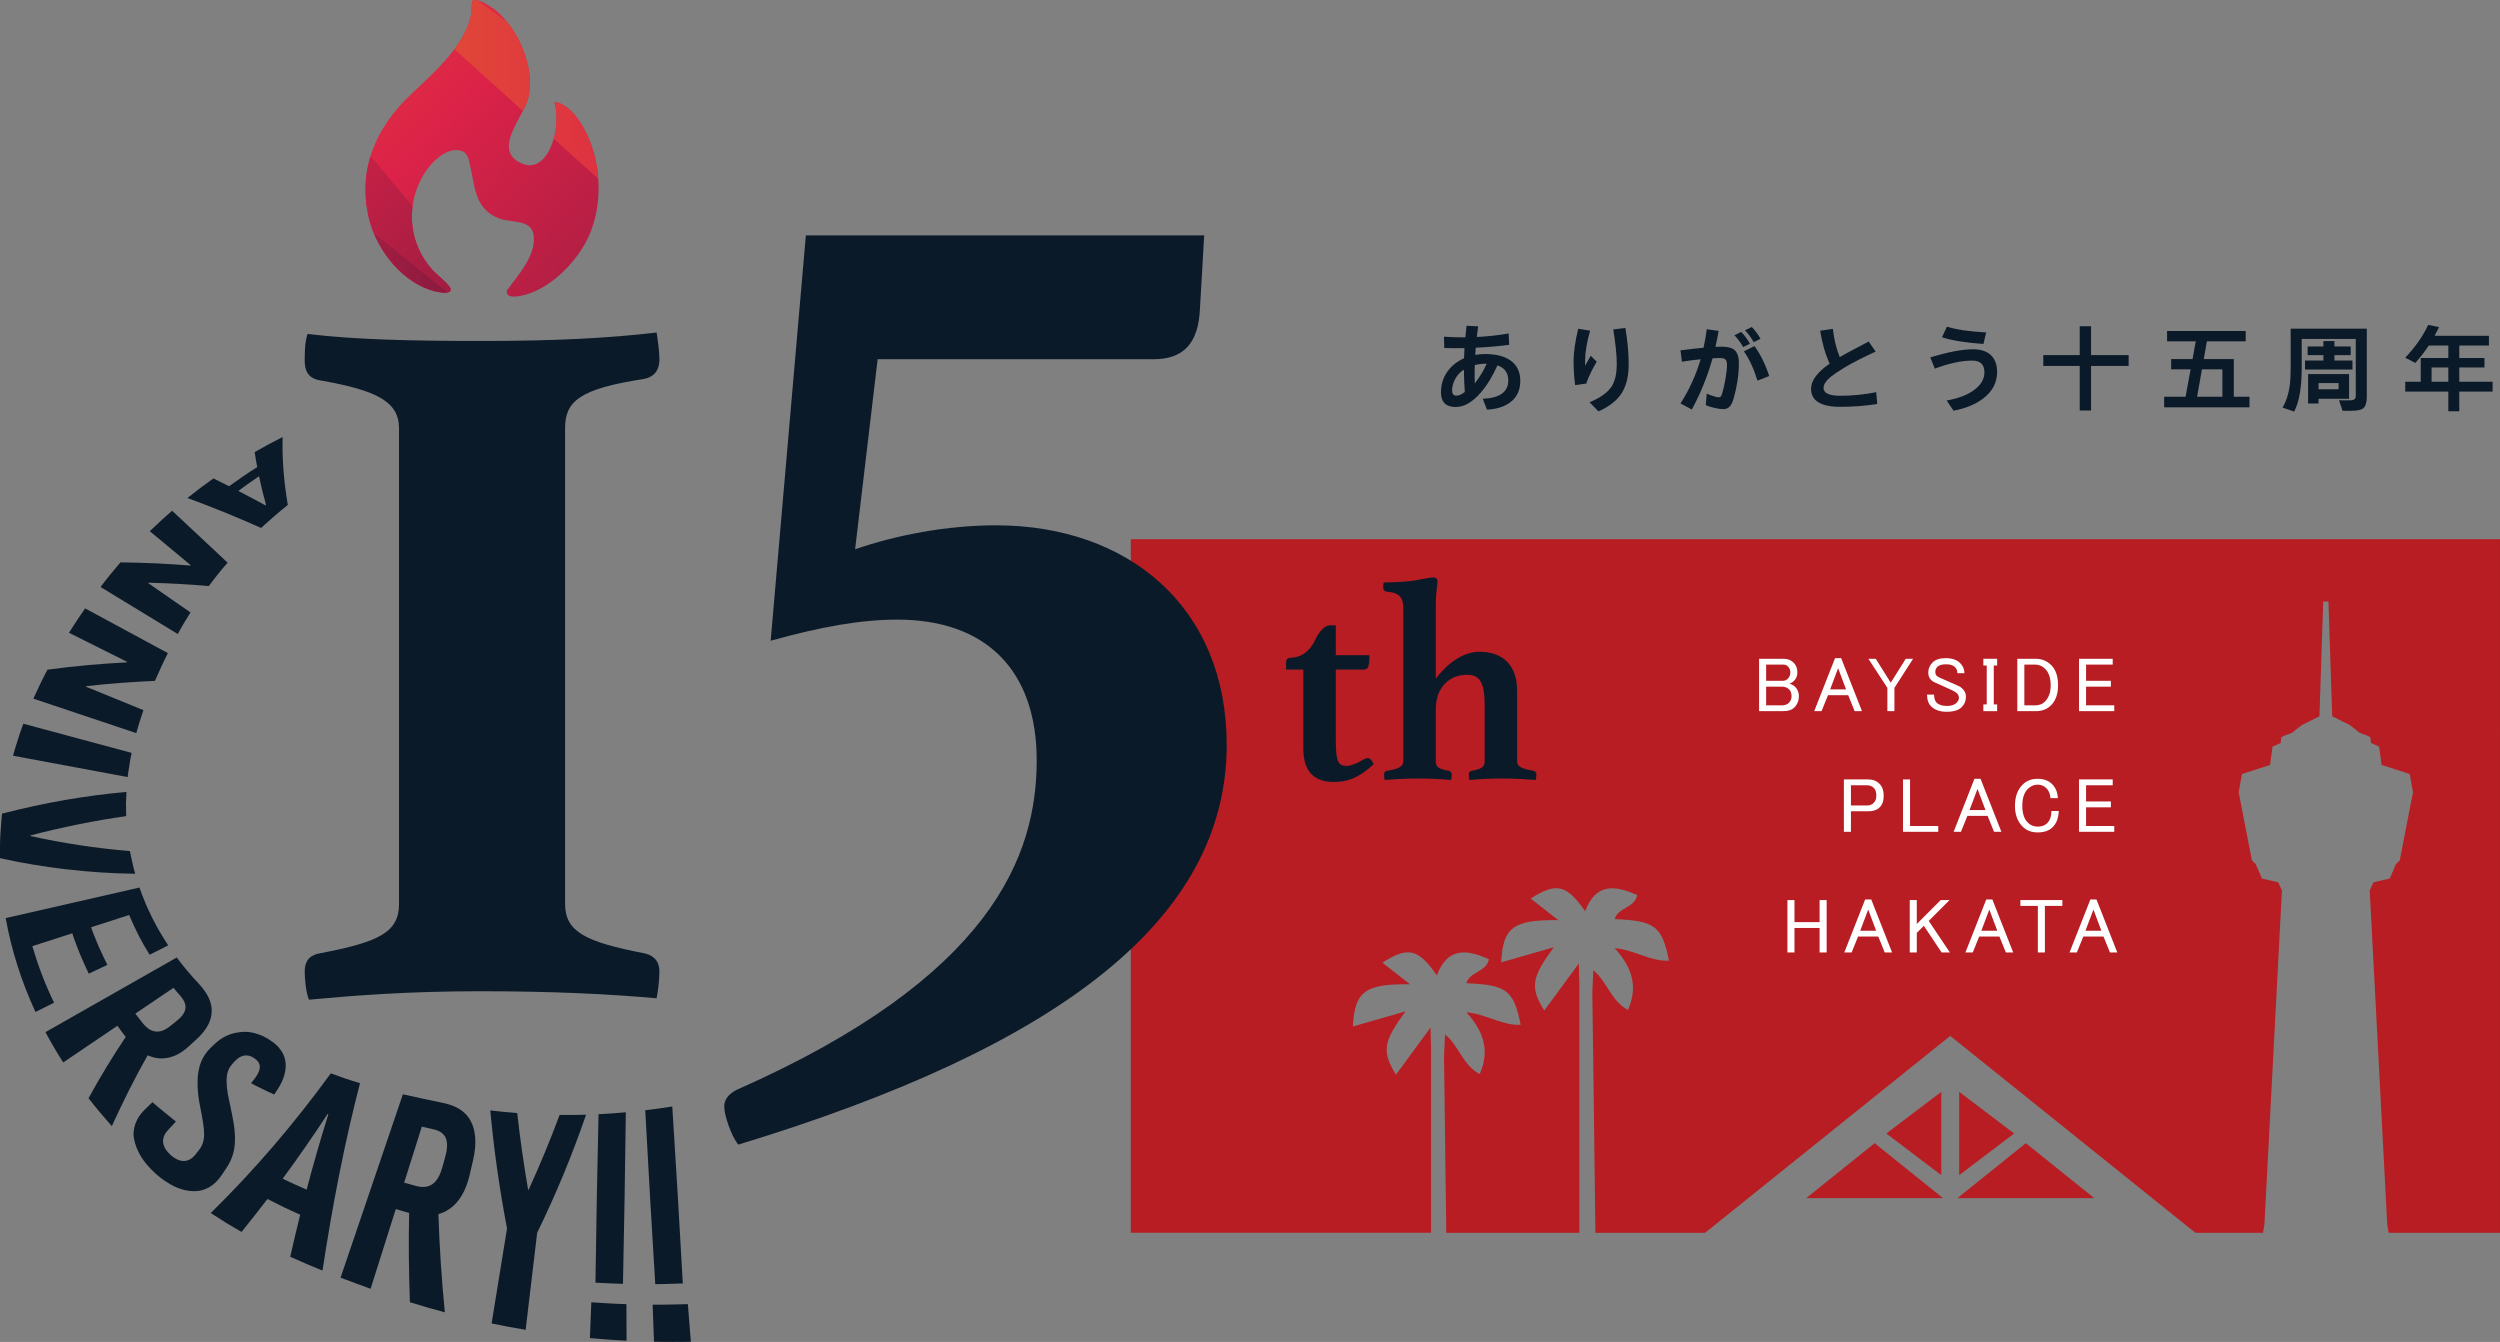 <?xml version="1.0" encoding="UTF-8"?>
<svg xmlns="http://www.w3.org/2000/svg" xmlns:xlink="http://www.w3.org/1999/xlink" version="1.1" viewBox="0 0 479.027 257.124">
  <rect x="0" y="0" width="479.027" height="257.124" fill="#808080" stroke="none"/>
  <defs>
    <style>
      .cls-1 {
        fill: none;
      }

      .cls-2 {
        fill: url(#linear-gradient-8);
      }

      .cls-3 {
        fill: url(#linear-gradient-7);
      }

      .cls-4 {
        fill: url(#linear-gradient-5);
      }

      .cls-5 {
        fill: url(#linear-gradient-9);
      }

      .cls-6 {
        fill: url(#linear-gradient-4);
      }

      .cls-7 {
        fill: url(#linear-gradient-3);
      }

      .cls-8 {
        fill: url(#linear-gradient-2);
      }

      .cls-9 {
        fill: url(#linear-gradient);
      }

      .cls-10 {
        fill: #b71d22;
      }

      .cls-11 {
        isolation: isolate;
      }

      .cls-12 {
        fill: #0b1a29;
      }

      .cls-13 {
        clip-path: url(#clippath-1);
      }

      .cls-14 {
        fill: url(#linear-gradient-6);
        mix-blend-mode: lighten;
      }

      .cls-15 {
        fill: #fff;
      }

      .cls-16 {
        fill: #0a1a29;
      }

      .cls-17 {
        fill: url(#linear-gradient-10);
      }

      .cls-18 {
        fill: url(#linear-gradient-11);
      }

      .cls-19 {
        fill: url(#linear-gradient-12);
      }

      .cls-20 {
        fill: url(#linear-gradient-13);
      }

      .cls-21 {
        fill: url(#linear-gradient-14);
      }

      .cls-22 {
        fill: url(#linear-gradient-15);
      }

      .cls-23 {
        fill: url(#linear-gradient-16);
      }

      .cls-24 {
        fill: url(#linear-gradient-17);
      }

      .cls-25 {
        fill: url(#linear-gradient-18);
      }

      .cls-26 {
        fill: url(#linear-gradient-19);
      }

      .cls-26, .cls-27 {
        mix-blend-mode: soft-light;
      }

      .cls-27 {
        fill: url(#linear-gradient-20);
      }

      .cls-28 {
        clip-path: url(#clippath);
      }
    </style>
    <clipPath id="clippath">
      <path class="cls-1" d="M106.235,19.558c2.393.25,4.358,2.798,5.479,4.756,3.461,6.046,3.979,14.333,1.201,20.731-2.081,4.792-7.057,9.965-12.167,11.407-1.012.286-3.924.988-3.625-.772,2.109-2.973,5.541-6.559,5.142-10.492-.332-3.26-4.303-2.43-6.695-3.354-4.664-1.801-4.574-6.219-5.517-10.242-.304-1.299-.529-2.536-2.044-2.795-2.943-.502-5.988,2.981-7.222,5.322-3.067,5.817-2.33,12.599,2.002,17.524.732.832,3.324,2.862,3.545,3.655.334,1.198-2.156.709-2.799.562-6.228-1.419-11.263-7.797-12.766-13.787-2.352-9.38,1.124-17.482,7.864-23.886,4.248-4.037,10.856-9.67,11.709-15.836.057-.412-.044-2.012.255-2.227.836-.601,3.452,1.135,4.16,1.687,4.57,3.565,7.878,11.264,6.454,17.001-.923,3.718-7.015,9.884-1.308,12.477,3.945,1.793,6.062-3.159,6.543-6.247.272-1.748.313-3.786-.212-5.486Z"/>
    </clipPath>
    <clipPath id="clippath-1">
      <rect class="cls-1" x="23.932" y="-44.002" width="177.899" height="177.899"/>
    </clipPath>
    <linearGradient id="linear-gradient" x1="5.551" y1="-38.713" x2="147.143" y2="97.94" gradientUnits="userSpaceOnUse">
      <stop offset="0" stop-color="#e77026"/>
      <stop offset=".509" stop-color="#dc2248"/>
      <stop offset="1" stop-color="#75193d"/>
    </linearGradient>
    <linearGradient id="linear-gradient-2" x1="-27.777" y1="88.889" x2="69.404" y2="88.889" gradientUnits="userSpaceOnUse">
      <stop offset="0" stop-color="#e77026"/>
      <stop offset=".19" stop-color="#e35830"/>
      <stop offset=".552" stop-color="#dc2248"/>
      <stop offset="1" stop-color="#75193d"/>
    </linearGradient>
    <linearGradient id="linear-gradient-3" x1="-19.439" y1="38.054" x2="-19.439" y2="135.656" xlink:href="#linear-gradient-2"/>
    <linearGradient id="linear-gradient-4" x1="-27.372" y1="51.364" x2="3.777" y2="134.427" xlink:href="#linear-gradient-2"/>
    <linearGradient id="linear-gradient-5" x1="-24.85" y1="126.115" x2="23.688" y2="126.115" xlink:href="#linear-gradient-2"/>
    <linearGradient id="linear-gradient-6" x1="-28.557" y1="117.736" x2="7.119" y2="117.736" xlink:href="#linear-gradient-2"/>
    <linearGradient id="linear-gradient-7" x1="-24.85" y1="44.947" x2="152.681" y2="44.947" xlink:href="#linear-gradient-2"/>
    <linearGradient id="linear-gradient-8" x1="-24.85" y1="75.12" x2="143.952" y2="75.12" xlink:href="#linear-gradient-2"/>
    <linearGradient id="linear-gradient-9" x1="26.863" y1="78.592" x2="166.752" y2="78.592" xlink:href="#linear-gradient-2"/>
    <linearGradient id="linear-gradient-10" x1="-24.85" y1="20.342" x2="95.999" y2="20.342" xlink:href="#linear-gradient-2"/>
    <linearGradient id="linear-gradient-11" x1="-14.989" y1="-45.525" x2="110.182" y2="78.173" xlink:href="#linear-gradient-2"/>
    <linearGradient id="linear-gradient-12" x1="94.115" y1="-36.873" x2="218.038" y2="8.604" xlink:href="#linear-gradient-2"/>
    <linearGradient id="linear-gradient-13" x1="43.277" y1="28.388" x2="188.146" y2="28.388" xlink:href="#linear-gradient-2"/>
    <linearGradient id="linear-gradient-14" x1="27.807" y1="37.805" x2="221.225" y2="37.805" xlink:href="#linear-gradient-2"/>
    <linearGradient id="linear-gradient-15" x1="36.736" y1="44.789" x2="182.792" y2="151.686" xlink:href="#linear-gradient-2"/>
    <linearGradient id="linear-gradient-16" x1="130.842" y1="58.082" x2="211.809" y2="58.082" gradientUnits="userSpaceOnUse">
      <stop offset="0" stop-color="#e77026"/>
      <stop offset=".323" stop-color="#e35830"/>
      <stop offset=".939" stop-color="#dc2248"/>
    </linearGradient>
    <linearGradient id="linear-gradient-17" x1="151.127" y1="-20.893" x2="211.166" y2="-20.893" xlink:href="#linear-gradient-2"/>
    <linearGradient id="linear-gradient-18" x1="173.301" y1="-64.502" x2="173.301" y2="-18.447" xlink:href="#linear-gradient-2"/>
    <linearGradient id="linear-gradient-19" x1="-30.526" y1="70.377" x2="188.562" y2="150.776" gradientUnits="userSpaceOnUse">
      <stop offset="0" stop-color="#92579b"/>
      <stop offset=".319" stop-color="#7a4a89"/>
      <stop offset=".989" stop-color="#3e2a5d"/>
      <stop offset="1" stop-color="#3d2a5d"/>
    </linearGradient>
    <linearGradient id="linear-gradient-20" x1="92.481" y1="-37.472" x2="217.948" y2="8.571" xlink:href="#linear-gradient-19"/>
  </defs>
  <!-- Generator: Adobe Illustrator 28.7.6, SVG Export Plug-In . SVG Version: 1.2.0 Build 188)  -->
  <g class="cls-11">
    <g id="_レイヤー_1" data-name="レイヤー_1">
      <g>
        <g>
          <g>
            <polygon class="cls-10" points="361.437 217.191 371.97 225.17 371.97 209.212 361.437 217.191"/>
            <polygon class="cls-10" points="346.083 229.581 372.312 229.581 359.197 219.049 346.083 229.581"/>
            <path class="cls-10" d="M216.672,103.321v132.89h57.529v-34.267c0.0 0.0 0.0 0.0 0.0 0-.001-.402-.002-.845-0-.961.018-1.233-.081-1.34-.081-4.104-2.721,3.707-4.652,6.338-6.636,9.04-2.74-4.427-2.475-6.325,1.846-12.134-3.652,1.049-6.837,1.964-10.105,2.903.34-6.729,2.323-8.194,10.949-8.092-1.908-1.491-3.575-2.792-5.297-4.137,4.917-3.145,6.86-2.703,10.442,2.43,2.016-5.409,5.716-5.017,9.973-3.091-.495,2.519-3.688,2.345-4.312,4.599,7.716.313,9.073,1.326,10.397,7.969-3.541.168-6.469-2.036-10.409-2.406,3.262,3.567,4.578,7.28,2.553,11.854-3.236-1.711-4.064-5.596-6.646-7.607l-.182,4.348c.148,11.219.292,22.438.432,33.657h25.49v-46.555c0.0 0.0 0.0 0.0 0.0 0-.001-.402-.002-.845-0-.961.018-1.232-.081-1.34-.081-4.104-2.721,3.707-4.652,6.338-6.636,9.04-2.74-4.426-2.475-6.325,1.846-12.134-3.652,1.049-6.837,1.964-10.105,2.903.34-6.729,2.323-8.194,10.949-8.092-1.908-1.49-3.575-2.792-5.297-4.137,4.917-3.145,6.86-2.703,10.442,2.43,2.016-5.409,5.716-5.017,9.973-3.091-.495,2.519-3.688,2.345-4.312,4.599,7.716.313,9.073,1.326,10.397,7.969-3.541.168-6.469-2.036-10.409-2.406,3.262,3.567,4.578,7.28,2.553,11.854-3.236-1.711-4.064-5.596-6.646-7.607l-.182,4.348c.202,15.315.414,30.63.59,45.945h21.017l46.972-37.726,46.972,37.726h12.966l.264-1.607,3.355-63.989-.719-1.558-3.116-.719-1.18-2.756-.737-.719-2.538-13.061.624-3.493,5.389-1.736.479-3.518,1.558-.689.12-1.108.719-.36,1.318-.479,1.917-1.505,3.355-1.663.719-21.996h1.006l.719,21.996,3.355,1.663,1.917,1.505,1.318.479.719.36.12,1.108,1.558.689.479,3.518,5.389,1.736.624,3.493-2.538,13.061-.737.719-1.18,2.756-3.116.719-.719,1.558,3.355,63.989.264,1.607h21.343V103.321H216.672Z"/>
            <polygon class="cls-10" points="375.4 225.17 385.932 217.191 375.4 209.212 375.4 225.17"/>
            <polygon class="cls-10" points="401.286 229.581 388.172 219.049 375.058 229.581 401.286 229.581"/>
          </g>
          <g>
            <path class="cls-15" d="M337.059,126.228h4.696c.782,0,1.428.255,1.937.763.469.469.704,1.095.704,1.878,0,.627-.215,1.156-.646,1.585-.234.235-.528.411-.88.528.469.157.841.372,1.115.646.47.469.704,1.056.704,1.761,0,.861-.293,1.584-.88,2.172-.47.469-1.174.704-2.114.704h-4.637v-10.038ZM338.41,127.343v3.111h3.17c.391,0,.724-.136.999-.411.312-.313.469-.724.469-1.233,0-.43-.157-.802-.469-1.115-.235-.235-.528-.353-.881-.353h-3.287ZM338.41,131.569v3.581h2.994c.587,0,1.036-.156,1.35-.47.353-.353.528-.782.528-1.291,0-.548-.157-.978-.469-1.292-.353-.352-.823-.528-1.409-.528h-2.994Z"/>
            <path class="cls-15" d="M347.622,136.266l3.992-10.156h1.173l3.991,10.156h-1.409l-1.233-3.053h-3.874l-1.233,3.053h-1.409ZM352.201,128.047l-1.526,4.051h3.052l-1.526-4.051Z"/>
            <path class="cls-15" d="M358.002,126.228h1.409l2.876,4.579,2.876-4.579h1.409l-3.581,5.577v4.461h-1.349v-4.461l-3.64-5.577Z"/>
            <path class="cls-15" d="M370.298,126.932c.548-.547,1.389-.822,2.525-.822,1.212,0,2.132.314,2.759.939.547.548.822,1.194.822,1.937h-1.35c0-.469-.157-.86-.469-1.173-.353-.353-.901-.528-1.644-.528-.822,0-1.39.157-1.703.469-.275.275-.411.588-.411.939,0,.353.078.607.235.763.196.196.547.391,1.057.587.899.392,1.916.842,3.052,1.35.313.118.606.314.88.587.431.432.646.939.646,1.526,0,.784-.275,1.449-.822,1.996-.587.587-1.547.881-2.876.881-1.291,0-2.289-.353-2.994-1.057-.509-.509-.763-1.252-.763-2.231h1.35c0,.705.156,1.214.47,1.527.43.431,1.095.645,1.995.645.822,0,1.428-.195,1.82-.587.312-.313.469-.625.469-.939,0-.352-.118-.646-.352-.88-.196-.196-.51-.391-.939-.588-.392-.195-.901-.43-1.526-.704-.705-.312-1.272-.567-1.703-.763-.314-.118-.587-.293-.822-.528-.353-.353-.528-.822-.528-1.409,0-.743.274-1.388.822-1.937Z"/>
            <path class="cls-15" d="M380.033,126.228h2.641v1.292h-.645v7.454h.645v1.292h-2.641v-1.292h.646v-7.454h-.646v-1.292Z"/>
            <path class="cls-15" d="M386.536,126.228h3.522c1.174,0,2.172.411,2.994,1.233.86.861,1.292,2.153,1.292,3.875,0,1.644-.45,2.916-1.35,3.816-.744.744-1.722,1.115-2.935,1.115h-3.522v-10.038ZM387.887,127.343v7.808h2.114c.743,0,1.35-.235,1.819-.705.743-.743,1.115-1.78,1.115-3.11,0-1.409-.352-2.466-1.056-3.17-.549-.547-1.174-.822-1.879-.822h-2.114Z"/>
            <path class="cls-15" d="M398.361,126.228h6.458v1.115h-5.107v3.111h4.755v1.115h-4.755v3.581h5.401v1.115h-6.751v-10.038Z"/>
            <path class="cls-15" d="M353.306,149.347h4.696c.86,0,1.565.275,2.114.822.547.548.822,1.312.822,2.289,0,.979-.255,1.722-.763,2.23-.509.51-1.233.763-2.172.763h-3.345v3.933h-1.35v-10.038ZM354.657,150.462v3.875h3.052c.548,0,.978-.156,1.292-.47.352-.352.528-.822.528-1.409,0-.665-.157-1.154-.47-1.468-.352-.352-.802-.528-1.35-.528h-3.052Z"/>
            <path class="cls-15" d="M364.637,149.347h1.35v8.923h5.4v1.115h-6.75v-10.038Z"/>
            <path class="cls-15" d="M374.333,159.385l3.992-10.156h1.173l3.991,10.156h-1.409l-1.233-3.053h-3.874l-1.233,3.053h-1.409ZM378.912,151.166l-1.526,4.051h3.052l-1.526-4.051Z"/>
            <path class="cls-15" d="M387.554,150.345c.743-.743,1.702-1.115,2.876-1.115s2.093.333,2.759.999c.704.704,1.076,1.605,1.115,2.699h-1.409c-.079-.822-.333-1.447-.763-1.878-.469-.47-1.037-.705-1.702-.705-.704,0-1.331.275-1.879.822-.704.705-1.057,1.782-1.057,3.229,0,1.448.353,2.525,1.057,3.229.508.509,1.135.763,1.879.763.782,0,1.389-.214,1.819-.645.548-.548.822-1.33.822-2.349h1.409c-.039,1.331-.432,2.368-1.174,3.111-.666.666-1.625.999-2.876.999-1.174,0-2.133-.371-2.876-1.116-.979-.977-1.468-2.308-1.468-3.991,0-1.722.489-3.072,1.468-4.051Z"/>
            <path class="cls-15" d="M398.362,149.347h6.458v1.115h-5.107v3.111h4.755v1.115h-4.755v3.581h5.401v1.115h-6.751v-10.038Z"/>
            <path class="cls-15" d="M342.491,172.465h1.35v4.226h4.813v-4.226h1.35v10.038h-1.35v-4.696h-4.813v4.696h-1.35v-10.038Z"/>
            <path class="cls-15" d="M353.387,182.503l3.992-10.156h1.173l3.991,10.156h-1.409l-1.233-3.053h-3.874l-1.233,3.053h-1.409ZM357.966,174.285l-1.526,4.051h3.052l-1.526-4.051Z"/>
            <path class="cls-15" d="M365.928,172.465h1.35v4.579l4.578-4.579h1.703l-3.992,3.991,4.051,6.047h-1.584l-3.405-5.107-1.35,1.35v3.757h-1.35v-10.038Z"/>
            <path class="cls-15" d="M376.595,182.503l3.992-10.156h1.173l3.991,10.156h-1.409l-1.233-3.053h-3.874l-1.233,3.053h-1.409ZM381.174,174.285l-1.526,4.051h3.052l-1.526-4.051Z"/>
            <path class="cls-15" d="M387.128,172.465h8.042v1.115h-3.346v8.923h-1.349v-8.923h-3.346v-1.115Z"/>
            <path class="cls-15" d="M396.543,182.503l3.992-10.156h1.173l3.991,10.156h-1.409l-1.233-3.053h-3.874l-1.233,3.053h-1.409ZM401.122,174.285l-1.526,4.051h3.052l-1.526-4.051Z"/>
          </g>
        </g>
        <path class="cls-16" d="M92.368,65.333c14.024,0,24.273-.54,33.442-1.618.27,1.618.54,3.776.54,5.125,0,2.697-1.618,3.506-2.967,3.775-12.406,1.888-15.103,4.316-15.103,9.439v91.157c0,5.394,4.045,7.281,15.103,9.439,1.349.269,2.967,1.078,2.967,3.506,0,1.618-.269,3.776-.54,5.125-9.169-.809-19.688-1.349-33.712-1.349s-24.002.809-32.903,1.618c-.539-1.349-.809-3.776-.809-5.394,0-2.427,1.349-3.236,2.967-3.506,11.328-2.158,15.103-4.045,15.103-9.439v-91.157c0-5.124-4.315-7.281-15.103-9.169-1.618-.27-2.967-1.079-2.967-3.776,0-1.349,0-3.506.54-5.125,8.9,1.079,19.418,1.349,33.442,1.349Z"/>
        <path class="cls-12" d="M229.925,59.123c-.269,6.743-3.236,9.709-8.9,9.709h-52.86l-4.316,36.409c7.821-2.697,17.531-4.585,26.97-4.585,25.351,0,44.23,15.642,44.23,42.073,0,33.172-31.554,57.714-93.584,76.593-1.349-1.618-2.697-5.663-2.697-7.281,0-1.349.809-2.427,2.427-3.236,48.814-21.576,57.446-44.769,57.446-63.109,0-17.26-9.71-26.969-26.701-26.969-7.011,0-14.563,1.349-24.272,4.045l6.742-77.672h76.323l-.809,14.024Z"/>
        <g>
          <path class="cls-12" d="M262.067,145.262c.44,0,.716.331,1.156,1.156-3.029,2.808-5.176,3.414-7.709,3.414-2.863,0-5.781-1.211-5.781-6.387v-15.142h-3.304v-1.377c0-.275.056-.881.771-.881,1.983,0,3.745-1.156,4.791-3.414.771-1.652,1.872-2.808,2.808-2.808h1.156v5.726h6.442c0,2.313-.275,2.753-1.156,2.753h-5.286v13.6c0,4.35.606,4.846,2.092,4.846.772,0,1.983-.441,3.083-1.156.386-.221.716-.331.937-.331Z"/>
          <path class="cls-12" d="M271.755,149.172c-2.864,0-4.626.165-6.442.275-.056-.275-.11-.716-.11-1.046,0-.496.33-.661.606-.716,2.368-.386,3.083-.826,3.083-1.927v-28.853c0-2.202-.44-3.303-3.138-3.524-.44-.055-.716-.33-.716-.881,0-.22,0-.606.11-.881.936,0,3.524-.109,5.065-.275,1.818-.22,3.745-.715,4.35-.715.66,0,.881.33.881.825,0,.771-.331,1.983-.331,4.295v14.262c2.368-3.029,5.286-5.121,8.37-5.121,4.46,0,7.213,2.533,7.213,7.488v13.435c0,1.046.66,1.432,3.083,1.872.275.055.606.22.606.716,0,.33-.056.771-.11,1.046-1.872-.11-3.579-.275-6.442-.275-2.368,0-4.349.11-6.277.275-.109-.275-.109-.716-.109-1.046,0-.496.275-.661.606-.716,1.982-.386,2.422-.771,2.422-1.872v-10.792c0-4.295-.99-5.726-3.359-5.726-3.303,0-6.002,2.257-6.002,6.662v9.856c0,1.102.386,1.487,2.423,1.872.33.055.606.22.606.716,0,.33,0,.771-.11,1.046-1.927-.165-3.909-.275-6.276-.275Z"/>
        </g>
        <g>
          <path class="cls-12" d="M291.305,72.995c0,1.769-.643,3.136-1.93,4.101-1.126.841-2.611,1.305-4.454,1.392l-.816-2.079c3.266-.136,4.899-1.305,4.899-3.507,0-1.46-.693-2.425-2.079-2.895-.928,2.091-1.992,3.829-3.191,5.215-1.584,1.844-3.187,2.765-4.807,2.765-1.88,0-2.821-.94-2.821-2.821,0-1.46.402-2.771,1.206-3.934.78-1.114,1.85-1.973,3.211-2.58.013-.544.043-1.194.092-1.949-1.312.025-2.604.018-3.878-.018l-.056-2.172c1.41.099,2.778.143,4.102.13.086-.916.161-1.658.222-2.227l2.227.112c-.074.545-.161,1.225-.26,2.041,2.042-.099,4.077-.321,6.106-.668l.092,2.171c-1.967.26-4.101.445-6.402.557-.025.284-.056.742-.093,1.373.606-.111,1.237-.167,1.893-.167,2.042,0,3.638.396,4.788,1.188,1.299.878,1.949,2.202,1.949,3.971ZM280.671,75.111c-.099-1.373-.154-2.802-.167-4.287-.693.433-1.243,1.017-1.652,1.753s-.612,1.482-.612,2.236c0,.668.272,1.002.816,1.002.494,0,1.033-.235,1.614-.705ZM284.865,69.692h-.111c-.754,0-1.478.087-2.171.26-.037,1.262-.037,2.438,0,3.526,1.002-1.312,1.763-2.573,2.282-3.786Z"/>
          <path class="cls-12" d="M305.947,69.302c-.445.767-.773,1.367-.983,1.8-.371.73-.693,1.46-.965,2.19l.038.186-2.228.315c-.197-1.534-.297-3.056-.297-4.565,0-1.695.297-3.773.891-6.236l2.283.371c-.644,2.252-.965,4.188-.965,5.808v.91c.235-.445.594-1.082,1.077-1.912l1.15,1.132ZM312.071,69.803c0,2.239-.426,4.052-1.28,5.438-.903,1.46-2.406,2.654-4.509,3.581l-1.708-1.744c2.066-.854,3.476-1.862,4.232-3.025.656-1.014.983-2.462.983-4.343,0-1.608-.222-3.804-.668-6.588l2.32-.278c.421,2.499.631,4.819.631,6.959Z"/>
          <path class="cls-12" d="M329.312,63.401c-.185,1.064-.389,2.085-.612,3.062.445-.025.823-.037,1.132-.037,1.088,0,1.88.173,2.375.519.656.483.984,1.361.984,2.635,0,2.128-.335,4.379-1.002,6.755-.248.878-.576,1.466-.984,1.763-.259.198-.612.297-1.058.297-.445,0-1.027-.087-1.744-.26-.656-.161-1.176-.328-1.559-.501l.186-2.208c.334.161.752.318,1.252.473.501.155.826.232.974.232.198,0,.346-.047.446-.14.099-.092.204-.331.315-.714.211-.68.409-1.559.594-2.635.198-1.163.297-2.06.297-2.691,0-.544-.101-.906-.306-1.086s-.591-.269-1.16-.269c-.284,0-.718.018-1.299.056-.953,3.414-2.276,6.687-3.972,9.817l-2.171-1.169c1.695-2.635,2.982-5.456,3.86-8.462-1.312.136-2.506.291-3.581.464l-.279-2.171c1.571-.21,3.044-.377,4.417-.501.273-1.2.476-2.381.613-3.545l2.282.315ZM335.306,65.869l-1.299.631c-.458-.816-1.015-1.571-1.67-2.264l1.299-.631c.643.644,1.2,1.398,1.67,2.264ZM338.999,72.049l-2.246.891c-.68-2.239-1.547-4.113-2.598-5.623l2.023-1.002c1.163,1.609,2.103,3.52,2.821,5.734ZM337.329,64.923l-1.299.631c-.458-.816-1.015-1.571-1.67-2.264l1.299-.631c.643.644,1.199,1.398,1.67,2.264Z"/>
          <path class="cls-12" d="M359.691,77.412c-2.301.359-4.658.538-7.071.538-3.736,0-5.604-1.157-5.604-3.47,0-1.547,1.188-3.148,3.563-4.807-.829-1.806-1.435-3.909-1.818-6.31l2.431-.353c.222,1.943.661,3.749,1.317,5.419.73-.433,1.652-.94,2.766-1.522.928-.495,1.855-.983,2.783-1.466l1.337,1.93c-2.45,1.114-4.467,2.147-6.05,3.099-1.175.718-2.041,1.306-2.598,1.763-.891.767-1.336,1.46-1.336,2.078,0,1.015,1.07,1.522,3.21,1.522,2.302,0,4.596-.229,6.886-.687l.186,2.264Z"/>
          <path class="cls-12" d="M382.666,71.269c0,2.017-.878,3.706-2.635,5.067-1.485,1.138-3.39,1.923-5.716,2.357l-1.318-1.949c2.177-.384,3.91-1.039,5.196-1.967,1.361-.977,2.042-2.122,2.042-3.433,0-1.497-.768-2.246-2.301-2.246-2.079,0-4.479.514-7.2,1.54l-.873-2.153c3.39-1.039,6.125-1.559,8.202-1.559,1.51,0,2.654.38,3.433,1.141s1.169,1.828,1.169,3.201ZM380.569,63.698l-.519,2.208c-3.39-.235-6.038-.662-7.943-1.28l.946-2.041c1.757.569,4.262.94,7.516,1.113Z"/>
          <path class="cls-12" d="M407.868,70.119h-7.2v8.537h-2.172v-8.537h-6.977v-2.078h6.977v-5.53h2.172v5.53h7.2v2.078Z"/>
          <path class="cls-12" d="M431.028,78.043h-16.349v-2.023h4.102l.964-5.252h-3.73v-1.967h4.102l.613-3.396h-5.493v-1.986h15.068v1.986h-7.442l-.593,3.396h5.752v7.219h3.006v2.023ZM420.988,76.02h4.844v-5.252h-3.915l-.929,5.252Z"/>
          <path class="cls-12" d="M453.502,76.002c0,1.113-.222,1.856-.667,2.227-.397.322-1.164.482-2.301.482h-1.67l-.686-2.004h2.097c.631,0,.983-.167,1.058-.501.038-.136.056-.346.056-.631v-10.634h-10.355v5.456c0,3.823-.483,6.644-1.448,8.462l-2.227-.761c.668-1.113,1.12-2.462,1.355-4.046.136-.94.205-2.19.205-3.749v-7.33h14.586v13.028ZM450.756,70.806h-9.093v-1.726h3.526v-1.039h-3.024v-1.652h3.024v-1.039h2.115v1.039h3.118v1.652h-3.118v1.039h3.452v1.726ZM450.106,76.41h-5.846v.909h-2.004v-5.641h7.85v4.732ZM448.102,74.591v-1.188h-3.842v1.188h3.842Z"/>
          <path class="cls-12" d="M477.609,75.037h-6.384v3.767h-2.097v-3.767h-8.258v-1.893h2.969v-4.547h5.29v-2.394h-3.749c-.705,1.077-1.565,2.19-2.579,3.34l-1.93-1.002c1.967-2.103,3.432-4.2,4.398-6.291l2.079.427c-.297.619-.581,1.175-.854,1.67h10.411v1.856h-5.679v2.394h4.825v1.818h-4.825v2.728h6.384v1.893ZM469.128,73.144v-2.728h-3.211v2.728h3.211Z"/>
        </g>
        <g class="cls-28">
          <g class="cls-13">
            <rect class="cls-9" x="-24.85" y="-44.002" width="234.169" height="177.899"/>
            <polygon class="cls-8" points="97.534 133.896 -24.85 43.882 -24.85 133.896 97.534 133.896"/>
            <polygon class="cls-7" points="-24.85 133.896 -14.028 133.896 -18.148 54.411 -24.85 50.102 -24.85 133.896"/>
            <polygon class="cls-6" points="-14.028 133.896 15.764 133.896 -6.739 59.439 -24.85 38.61 -14.028 133.896"/>
            <polygon class="cls-4" points="23.688 133.896 -24.85 118.334 -24.85 133.896 23.688 133.896"/>
            <polygon class="cls-14" points="7.524 133.896 -24.85 101.575 -24.85 133.896 7.524 133.896"/>
            <polygon class="cls-3" points="152.681 133.896 -.4 -44.002 -24.85 -44.002 -24.85 45.314 97.534 133.896 152.681 133.896"/>
            <polygon class="cls-2" points="174.55 133.896 -24.85 16.344 -24.85 43.882 97.534 133.896 174.55 133.896"/>
            <polygon class="cls-5" points="174.55 133.896 209.319 133.896 209.319 112.589 -24.85 23.287 174.55 133.896"/>
            <polygon class="cls-17" points="-24.85 -33.294 108.07 73.977 -24.85 30.869 -24.85 -33.294"/>
            <polygon class="cls-18" points="-24.85 -44.002 8.791 -44.002 108.07 73.977 -24.85 -33.294 -24.85 -44.002"/>
            <polygon class="cls-19" points="91.195 -44.002 209.319 -44.002 209.319 54.811 91.195 -44.002"/>
            <polygon class="cls-20" points="104.529 -44.002 50.28 -44.002 209.319 100.778 209.319 54.811 104.529 -44.002"/>
            <polygon class="cls-21" points="209.319 119.612 209.319 86.086 31.156 -44.002 27.807 -44.002 209.319 119.612"/>
            <polygon class="cls-22" points="142.422 133.896 174.55 133.896 46.506 62.903 142.422 133.896"/>
            <polygon class="cls-23" points="209.319 54.811 139.015 -11.483 209.319 127.648 209.319 54.811"/>
            <polygon class="cls-24" points="157.188 -44.002 209.319 -44.002 209.319 2.217 157.188 -44.002"/>
            <polygon class="cls-25" points="137.282 -44.002 209.319 -44.002 209.319 -17.629 137.282 -44.002"/>
            <polygon class="cls-26" points="209.319 133.896 -24.85 133.896 -24.85 28.237 209.319 96.958 209.319 133.896"/>
            <polygon class="cls-27" points="209.319 -44.002 209.319 54.811 89.272 -44.002 209.319 -44.002"/>
          </g>
        </g>
        <g>
          <path class="cls-12" d="M35.91,95.423c5.106,1.863,9.813,3.811,14.115,5.736,1.658-1.509,3.35-3,5.127-4.403-.776-4.49-1.099-8.855-1.002-13.013-1.806.912-3.595,1.869-5.354,2.883.14.946.309,1.911.492,2.876-1.846,1.152-3.631,2.394-5.396,3.666l-2.999-1.493c-1.697,1.195-3.358,2.447-4.984,3.748ZM50.973,96.732l-.121.097c-1.68-.927-3.402-1.838-5.192-2.759,1.295-.977,2.627-1.906,3.974-2.812.371,1.796.825,3.634,1.339,5.474Z"/>
          <path class="cls-12" d="M19.268,112.475l14.795,9.009c.394-.692.762-1.402,1.177-2.085l1.259-2.046-8.083-5.611.065-.086c4.08.099,7.903.321,11.51.644,1.148-1.529,2.349-3.033,3.619-4.487l-10.628-9.946c-1.472,1.253-2.872,2.584-4.28,3.917l7.828,6.504-.068.078c-2.064-.155-4.236-.308-6.471-.417-2.208-.088-4.536-.172-6.91-.192l-1.947,2.325c-.651.776-1.242,1.594-1.866,2.393Z"/>
          <path class="cls-12" d="M6.396,133.871l19.713,6.602c.417-1.464.855-2.935,1.374-4.401l-11.02-4.494.044-.098c4.609-.537,8.991-.826,13.181-1.019.376-.871.777-1.755,1.194-2.647.408-.866.88-1.882,1.284-2.671l-15.854-8.566c-.583.824-1.048,1.541-1.563,2.303-.51.787-1.027,1.553-1.533,2.364l11.152,5.578-.047.092c-4.817.256-9.866.669-15.229,1.404-.958,1.805-1.847,3.663-2.697,5.552Z"/>
          <path class="cls-12" d="M2.506,144.808l21.971,4.09c.049-.774.222-1.54.323-2.315.1-.776.253-1.549.421-2.324l-20.751-5.585c-.376.999-.736,2.007-1.041,3.038-.306,1.03-.675,2.042-.922,3.096Z"/>
          <path class="cls-12" d="M0,164.432c4.106.927,8.421,1.635,12.735,2.139,4.328.501,8.67.796,13.174.853-.238-.708-.382-1.433-.541-2.159-.15-.726-.353-1.451-.472-2.185-6.474-.546-12.903-1.516-19.062-2.888l.005-.115c3.127-.815,6.218-1.527,9.267-2.142,3.04-.614,6.057-1.13,9.078-1.552l-.048-2.315.095-2.332c-3.805.347-7.736.855-11.725,1.542-3.949.691-7.992,1.56-12.115,2.621-.159,1.409-.222,2.83-.327,4.253-.099,1.423-.045,2.848-.064,4.279Z"/>
          <path class="cls-12" d="M28.672,182.931l3.561-1.787c-2.294-3.461-4.161-7.16-5.511-11.083l-25.631,5.858c1.1,6.176,3.054,12.251,5.708,17.99l3.561-1.787c-1.708-3.476-3.075-7.122-4.167-10.824l7.658-2.466c.389,1.335.96,2.607,1.444,3.911.52,1.29,1.126,2.546,1.703,3.813l3.578-1.668c-.566-1.183-1.165-2.355-1.68-3.56-.478-1.218-1.047-2.408-1.437-3.658l7.29-2.347c1.103,2.63,2.379,5.185,3.923,7.608Z"/>
          <path class="cls-12" d="M16.961,210.43c1.44,1.853,2.945,3.634,4.464,5.347,2.169-4.743,4.432-9.272,6.866-13.568,2.703,1.195,5.393.561,7.826-1.671l1.648-1.503c1.89-1.731,2.795-3.564,2.806-5.334.009-1.78-.874-3.491-2.534-5.27-1.511-1.585-2.885-3.249-4.172-4.966l-25.152,14.303c1.057,1.981,2.184,3.929,3.399,5.809l10.393-7.032c.502.735,1.043,1.44,1.587,2.145-2.507,3.712-4.863,7.617-7.128,11.741ZM33.247,189.274c.402.508.829,1.002,1.269,1.488.758.877,1.113,1.664,1.019,2.451-.098.787-.644,1.575-1.647,2.378l-1.224.98c-1.982,1.605-3.736,1.482-5.37-.597-.467-.574-.922-1.158-1.35-1.758l7.303-4.942Z"/>
          <path class="cls-12" d="M51.658,199.254c-.845-.581-1.737-.961-2.617-1.219-.869-.272-1.762-.373-2.662-.306-.886.09-1.846.243-2.75.638-.908.389-1.789.979-2.626,1.789l-.552.535c-1.234,1.196-2.007,2.509-2.37,4.31-.182.887-.255,1.886-.217,3.071.035,1.188.182,2.555.509,4.11.24,1.142.414,2.147.544,2.998.136.845.203,1.567.194,2.198-.017,1.262-.338,2.156-.98,2.975l-.642.819c-1.446,1.866-3.221,1.497-4.729.203-1.759-1.574-2.044-3.26-.559-4.847l1.507-1.626c-1.523-1.233-3.108-2.489-4.495-3.71l-1.495,1.443c-.837.808-1.416,1.7-1.76,2.639-.323.953-.494,1.917-.265,3.012.2,1.08.653,2.21,1.339,3.352.7,1.13,1.681,2.232,2.852,3.313,1.185,1.044,2.416,1.842,3.594,2.419,1.198.552,2.381.836,3.475.876,2.193.085,4.114-.975,5.487-3.033l.915-1.365c1.09-1.626,1.62-3.275,1.662-5.251.033-1.004-.05-2.099-.236-3.309-.196-1.197-.466-2.551-.798-4.069-.526-2.176-.634-3.72-.534-4.84.11-1.127.476-1.871,1.085-2.538l.469-.512c1.254-1.358,2.597-1.365,3.724-.556,1.381.917,1.424,2.161.024,3.96l-.643.819c.708.413,1.466.755,2.199,1.123.732.37,1.47.724,2.231,1.042l.54-.801c1.398-2.078,1.844-3.96,1.599-5.605-.127-.821-.463-1.544-.966-2.218-.487-.695-1.185-1.282-2.05-1.838Z"/>
          <path class="cls-12" d="M61.795,243.458c1.894-12.414,4.195-24.413,7.191-35.912-1.943-.563-3.776-1.21-5.601-1.88-3.517,4.836-7.185,9.48-11.032,13.964-3.828,4.457-7.817,8.716-11.969,12.801l2.919,1.866c.983.602,1.979,1.172,2.973,1.757,1.681-2.061,3.337-4.172,4.967-6.312,2.07,1.075,4.169,2.083,6.283,3.008-.665,2.662-1.304,5.349-1.917,8.059,2.073.947,4.141,1.824,6.186,2.648ZM62.78,213.447l.135.051c-1.482,4.727-2.874,9.556-4.162,14.455-1.536-.683-3.077-1.353-4.583-2.112,2.969-4.032,5.822-8.144,8.61-12.393Z"/>
          <path class="cls-12" d="M78.54,249.517c2.216.687,4.446,1.348,6.695,1.94-.628-6.392-1.035-12.67-1.23-18.821,3.018-.85,5.045-3.458,5.985-7.519l.642-2.747c.736-3.161.554-5.724-.427-7.55-.981-1.854-2.759-2.974-5.356-3.493-2.641-.551-5.232-1.105-7.655-1.65l-11.94,35.139,2.92,1.094,2.836,1.035,4.827-15.277,2.554.759c-.114,5.586-.068,11.283.149,17.09ZM80.828,215.875l2.239.521c2.412.532,3.107,2.167,2.233,5.324l-.538,1.918c-.871,3.144-2.467,4.312-5.09,3.593l-2.236-.621,3.392-10.735Z"/>
          <path class="cls-12" d="M102.927,236.208c1.77-3.614,3.441-7.33,5.002-11.081,1.565-3.787,3.022-7.625,4.369-11.534-1.686.032-3.38.072-5.07.04-1.823,4.909-3.798,9.65-5.933,14.333l-.103-.01c-.854-4.989-1.552-9.853-2.086-14.679-.863-.059-1.723-.135-2.581-.226-.862-.077-1.72-.175-2.578-.281.668,7.341,1.731,14.866,3.204,22.617l-2.953,18.201,3.252.645,3.268.573,2.21-18.597Z"/>
          <path class="cls-12" d="M119.367,246c.234-10.936.417-21.894.548-32.874-1.74.18-3.482.267-5.229.369-.246,10.736-.443,21.497-.589,32.282,1.755.073,3.512.195,5.27.223ZM120.059,256.892l-.03-7.002c-2.245-.053-4.488-.211-6.725-.36l-.272,6.864c2.336.197,4.681.401,7.028.497Z"/>
          <path class="cls-12" d="M130.835,245.919c-.62-11.282-1.293-22.582-2.02-33.9-1.72.241-3.446.534-5.178.715.587,11.086,1.226,22.192,1.918,33.319,1.763.012,3.518-.087,5.28-.134ZM132.378,257.102l-.578-7.212c-2.252.045-4.496.131-6.747.095l.261,7.096c2.355.077,4.704.029,7.063.021Z"/>
        </g>
      </g>
    </g>
  </g>
</svg>